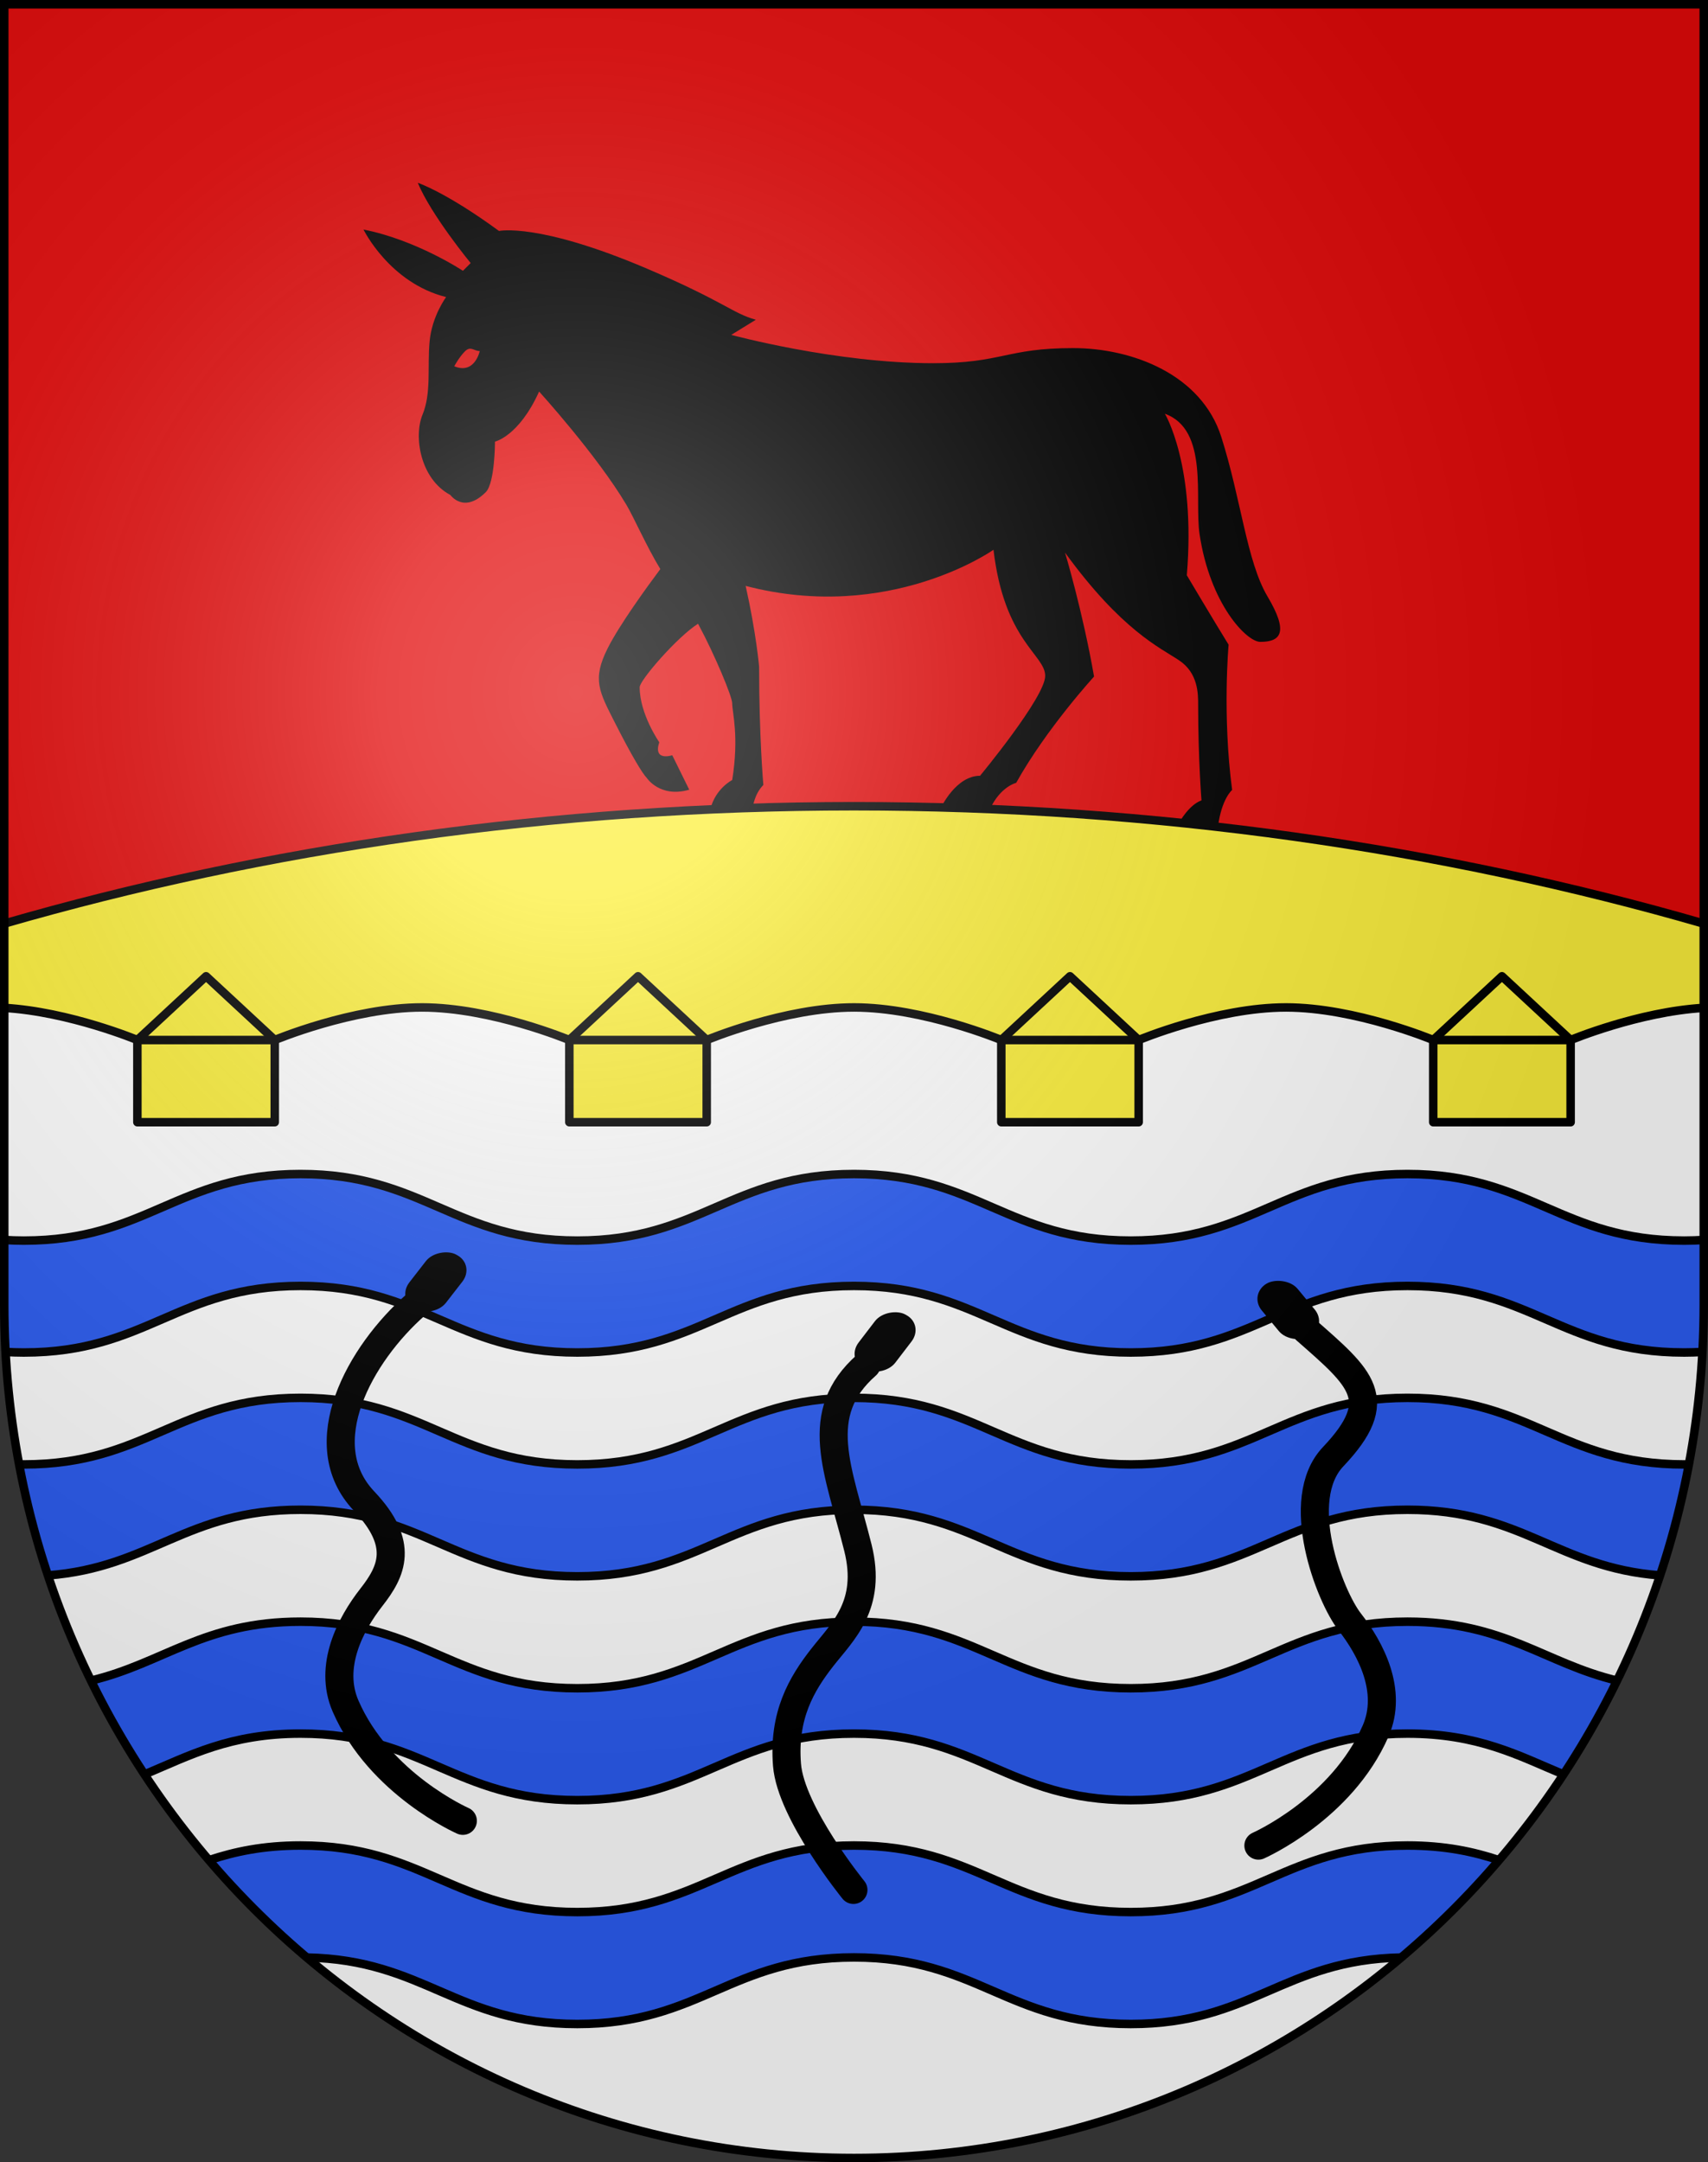 <?xml version="1.0" encoding="UTF-8" standalone="no"?>
<svg
   xmlns:ns="http://creativecommons.org/ns#"
   xmlns:dc="http://purl.org/dc/elements/1.1/"
   xmlns:cc="http://web.resource.org/cc/"
   xmlns:rdf="http://www.w3.org/1999/02/22-rdf-syntax-ns#"
   xmlns:svg="http://www.w3.org/2000/svg"
   xmlns="http://www.w3.org/2000/svg"
   xmlns:xlink="http://www.w3.org/1999/xlink"
   xmlns:sodipodi="http://sodipodi.sourceforge.net/DTD/sodipodi-0.dtd"
   xmlns:inkscape="http://www.inkscape.org/namespaces/inkscape"
   height="763"
   width="603"
   version="1.0"
   id="svg20"
   sodipodi:version="0.32"
   inkscape:version="0.45pre1"
   sodipodi:docname="PonteTresa-coat_of_arms.svg"
   sodipodi:docbase="C:\Documents and Settings\ivaldelli.DARWIN\Desktop"
   inkscape:output_extension="org.inkscape.output.svg.inkscape"
   sodipodi:modified="true">
  <rect width="100%" height="100%" fill="#333333" stroke="none"/>
  <defs
     id="defs29">
    <marker
       inkscape:stockid="Arrow2Send"
       orient="auto"
       refY="0.0"
       refX="0.0"
       id="Arrow2Send"
       style="overflow:visible;">
      <path
         id="path3324"
         style="font-size:12.0;fill-rule:evenodd;stroke-width:0.625;stroke-linejoin:round;"
         d="M 8.719,4.034 L -2.207,0.016 L 8.719,-4.002 C 6.973,-1.63 6.983,1.616 8.719,4.034 z "
         transform="scale(0.3) rotate(180) translate(-2.3,0)" />
    </marker>
    <marker
       inkscape:stockid="Arrow2Mend"
       orient="auto"
       refY="0.0"
       refX="0.0"
       id="Arrow2Mend"
       style="overflow:visible;">
      <path
         id="path3330"
         style="font-size:12.0;fill-rule:evenodd;stroke-width:0.625;stroke-linejoin:round;"
         d="M 8.719,4.034 L -2.207,0.016 L 8.719,-4.002 C 6.973,-1.63 6.983,1.616 8.719,4.034 z "
         transform="scale(0.6) rotate(180) translate(0,0)" />
    </marker>
    <marker
       inkscape:stockid="TriangleInS"
       orient="auto"
       refY="0.0"
       refX="0.0"
       id="TriangleInS"
       style="overflow:visible">
      <path
         id="path3262"
         d="M 5.77,0.0 L -2.88,5.0 L -2.88,-5.0 L 5.77,0.0 z "
         style="fill-rule:evenodd;stroke:#000000;stroke-width:1.0pt;marker-start:none"
         transform="scale(-0.2)" />
    </marker>
    <marker
       inkscape:stockid="Dot_s"
       orient="auto"
       refY="0.0"
       refX="0.0"
       id="Dot_s"
       style="overflow:visible">
      <path
         id="path3289"
         d="M -2.5,-1.0 C -2.5,1.76 -4.74,4.0 -7.5,4.0 C -10.26,4.0 -12.5,1.76 -12.5,-1.0 C -12.5,-3.76 -10.26,-6.0 -7.5,-6.0 C -4.74,-6.0 -2.5,-3.76 -2.5,-1.0 z "
         style="fill-rule:evenodd;stroke:#000000;stroke-width:1.0pt;marker-start:none;marker-end:none"
         transform="scale(0.2) translate(7.4, 1)" />
    </marker>
    <marker
       inkscape:stockid="Dot_m"
       orient="auto"
       refY="0.0"
       refX="0.0"
       id="Dot_m"
       style="overflow:visible">
      <path
         id="path3292"
         d="M -2.5,-1.0 C -2.5,1.76 -4.74,4.0 -7.5,4.0 C -10.26,4.0 -12.5,1.76 -12.5,-1.0 C -12.5,-3.76 -10.26,-6.0 -7.5,-6.0 C -4.74,-6.0 -2.5,-3.76 -2.5,-1.0 z "
         style="fill-rule:evenodd;stroke:#000000;stroke-width:1.0pt;marker-start:none;marker-end:none"
         transform="scale(0.4) translate(7.4, 1)" />
    </marker>
    <marker
       inkscape:stockid="Club"
       orient="auto"
       refY="0.0"
       refX="0.0"
       id="Club"
       style="overflow:visible">
      <path
         id="path3190"
         d="M -1.597,-7.098 C -3.486,-7.098 -5.024,-5.561 -5.024,-3.671 C -5.024,-3.015 -4.785,-2.444 -4.464,-1.923 C -4.503,-1.891 -4.544,-1.865 -4.581,-1.83 C -5.203,-2.685 -6.17,-3.275 -7.308,-3.275 C -9.197,-3.275 -10.734,-1.738 -10.734,0.151 C -10.734,2.04 -9.197,3.578 -7.308,3.578 C -6.314,3.578 -5.439,3.136 -4.814,2.459 C -4.938,2.814 -5.024,3.18 -5.024,3.578 C -5.024,5.467 -3.486,7.004 -1.597,7.004 C 0.292,7.004 1.829,5.467 1.829,3.578 C 1.829,2.784 1.514,2.084 1.06,1.503 C 2.415,1.766 3.772,2.297 4.766,3.834 C 4.028,3.096 3.554,1.753 3.554,-0.059 L 2.925,-0.105 L 3.507,-0.128 C 3.507,-1.94 3.958,-3.283 4.696,-4.021 C 3.737,-2.539 2.439,-1.995 1.13,-1.713 C 1.534,-2.275 1.829,-2.927 1.829,-3.671 C 1.829,-5.561 0.292,-7.098 -1.597,-7.098 z "
         style="fill-rule:evenodd;stroke:#000000;stroke-width:0.746pt;marker-start:none"
         transform="scale(0.6)" />
    </marker>
    <marker
       inkscape:stockid="Dot_l"
       orient="auto"
       refY="0.0"
       refX="0.0"
       id="Dot_l"
       style="overflow:visible">
      <path
         id="path3295"
         d="M -2.5,-1.0 C -2.5,1.76 -4.74,4.0 -7.5,4.0 C -10.26,4.0 -12.5,1.76 -12.5,-1.0 C -12.5,-3.76 -10.26,-6.0 -7.5,-6.0 C -4.74,-6.0 -2.5,-3.76 -2.5,-1.0 z "
         style="fill-rule:evenodd;stroke:#000000;stroke-width:1.0pt;marker-start:none;marker-end:none"
         transform="scale(0.8) translate(7.4, 1)" />
    </marker>
    <inkscape:perspective
       sodipodi:type="inkscape:persp3d"
       inkscape:vp_x="0 : 381.5 : 1"
       inkscape:vp_y="0 : 1000 : 0"
       inkscape:vp_z="603 : 381.5 : 1"
       inkscape:persp3d-origin="301.5 : 254.33333 : 1"
       id="perspective28" />
    <linearGradient
       id="linearGradient2893">
      <stop
         style="stop-color:#ffffff;stop-opacity:0.314;"
         offset="0"
         id="stop2895" />
      <stop
         id="stop2897"
         offset="0.19"
         style="stop-color:#ffffff;stop-opacity:0.251;" />
      <stop
         style="stop-color:#6b6b6b;stop-opacity:0.125;"
         offset="0.6"
         id="stop2901" />
      <stop
         style="stop-color:#000000;stop-opacity:0.125;"
         offset="1"
         id="stop2899" />
    </linearGradient>
    <linearGradient
       id="linearGradient2955">
      <stop
         style="stop-color:white;stop-opacity:0;"
         offset="0"
         id="stop2965" />
      <stop
         style="stop-color:black;stop-opacity:0.646;"
         offset="1"
         id="stop2959" />
    </linearGradient>
    <radialGradient
       inkscape:collect="always"
       xlink:href="#linearGradient2893"
       id="radialGradient3236"
       gradientUnits="userSpaceOnUse"
       gradientTransform="matrix(1.215,1.531577e-24,1.464684e-23,1.267,-839.192,-490.489)"
       cx="858.042"
       cy="579.933"
       fx="858.042"
       fy="579.933"
       r="300" />
    <inkscape:perspective
       id="perspective2523"
       inkscape:persp3d-origin="306 : 264 : 1"
       inkscape:vp_z="612 : 396 : 1"
       inkscape:vp_y="0 : 1000 : 0"
       inkscape:vp_x="0 : 396 : 1"
       sodipodi:type="inkscape:persp3d" />
  </defs>
  <sodipodi:namedview
     inkscape:window-height="990"
     inkscape:window-width="1680"
     inkscape:pageshadow="2"
     inkscape:pageopacity="0.0"
     guidetolerance="10.0"
     gridtolerance="10.0"
     objecttolerance="10.0"
     borderopacity="1.0"
     bordercolor="#666666"
     pagecolor="#ffffff"
     id="base"
     inkscape:zoom="1.0406291"
     inkscape:cx="301.5"
     inkscape:cy="381.5"
     inkscape:window-x="-4"
     inkscape:window-y="-4"
     inkscape:current-layer="layer2"
     showgrid="false"
     showguides="true"
     inkscape:guide-bbox="true">
    <sodipodi:guide
       orientation="horizontal"
       position="761.5"
       id="guide1885" />
    <sodipodi:guide
       orientation="vertical"
       position="1.5"
       id="guide1887" />
    <sodipodi:guide
       orientation="horizontal"
       position="1.5"
       id="guide1889" />
    <sodipodi:guide
       orientation="vertical"
       position="601.5"
       id="guide1891" />
    <sodipodi:guide
       orientation="vertical"
       position="301.501"
       id="guide1893" />
  </sodipodi:namedview>
  <desc
     id="desc22">Coat of Arms of Canton of Freiburg (Fribourg)</desc>
  <g
     inkscape:groupmode="layer"
     id="layer1"
     inkscape:label="Fond écu"
     style="opacity:1;display:inline"
     sodipodi:insensitive="true">
    <path
       id="path1899"
       d="M 1.5,1.5 L 1.5,460.368 C 1.5,626.678 135.815,761.5 301.5,761.5 C 467.185,761.5 601.5,626.678 601.5,460.368 L 601.5,1.5 L 1.5,1.5 z "
       style="fill:#e20909;fill-opacity:1" />
    <path
       id="path2486"
       d="M 1.5,346.5 L 1.5,460.368 C 1.5,626.679 135.814,761.5 301.5,761.5 C 467.186,761.5 601.5,626.679 601.5,460.368 L 601.5,346.5 L 1.5,346.5 z "
       style="opacity:1;fill:#ffffff" />
  </g>
  <g
     inkscape:groupmode="layer"
     id="layer2"
     inkscape:label="Meubles"
     style="opacity:1;display:inline"
     sodipodi:insensitive="true">
    <path
       style="fill:#2b5df2"
       d="M 399.198,674.725 C 355.776,674.725 344.924,651.234 301.5,651.234 C 258.076,651.234 247.224,674.725 203.802,674.725 C 160.379,674.725 149.525,651.234 106.103,651.234 C 92.941,651.234 82.779,653.398 73.788,656.407 C 84.365,668.774 95.928,680.262 108.348,690.764 C 149.895,691.564 161.145,714.218 203.802,714.218 C 247.224,714.218 258.076,690.726 301.5,690.726 C 344.924,690.726 355.776,714.218 399.198,714.218 C 441.855,714.218 453.105,691.564 494.652,690.764 C 507.072,680.262 518.635,668.774 529.213,656.407 C 520.221,653.398 510.06,651.234 496.898,651.234 C 453.476,651.233 442.621,674.725 399.198,674.725 z M 594.597,437.775 C 551.174,437.775 540.32,414.282 496.898,414.282 C 453.476,414.282 442.622,437.775 399.199,437.775 C 355.777,437.775 344.925,414.282 301.501,414.282 C 258.077,414.282 247.225,437.775 203.803,437.775 C 160.38,437.775 149.526,414.282 106.104,414.282 C 62.682,414.282 51.827,437.775 8.405,437.775 C 6.003,437.775 3.716,437.692 1.502,437.556 L 1.502,460.368 C 1.502,465.973 1.667,471.541 1.969,477.071 C 4.04,477.189 6.17,477.265 8.406,477.265 C 51.828,477.265 62.683,453.775 106.105,453.775 C 149.527,453.775 160.381,477.265 203.804,477.265 C 247.226,477.265 258.078,453.775 301.502,453.775 C 344.926,453.775 355.778,477.265 399.2,477.265 C 442.623,477.265 453.477,453.775 496.899,453.775 C 540.321,453.775 551.175,477.265 594.598,477.265 C 596.833,477.265 598.963,477.189 601.035,477.071 C 601.337,471.541 601.502,465.973 601.502,460.368 L 601.502,437.556 C 599.286,437.692 596.999,437.775 594.597,437.775 z M 496.897,493.267 C 453.475,493.267 442.621,516.758 399.198,516.758 C 355.776,516.758 344.924,493.267 301.5,493.267 C 258.076,493.267 247.224,516.758 203.802,516.758 C 160.379,516.758 149.525,493.267 106.103,493.267 C 62.681,493.267 51.826,516.758 8.404,516.758 C 7.846,516.758 7.317,516.737 6.77,516.731 C 9.298,530.128 12.698,543.215 16.931,555.922 C 53.465,553.113 65.676,532.759 106.103,532.759 C 149.525,532.759 160.379,556.251 203.802,556.251 C 247.224,556.251 258.076,532.759 301.5,532.759 C 344.924,532.759 355.776,556.251 399.198,556.251 C 442.621,556.251 453.475,532.759 496.897,532.759 C 537.325,532.759 549.535,553.113 586.07,555.922 C 590.302,543.215 593.703,530.128 596.23,516.731 C 595.683,516.738 595.154,516.758 594.596,516.758 C 551.174,516.758 540.319,493.267 496.897,493.267 z M 399.198,595.741 C 355.776,595.741 344.924,572.249 301.5,572.249 C 258.076,572.249 247.224,595.741 203.802,595.741 C 160.379,595.741 149.525,572.249 106.103,572.249 C 71.839,572.249 57.843,586.869 32.132,593.039 C 37.747,604.504 44.068,615.556 51.035,626.142 C 66.883,619.534 81.093,611.743 106.102,611.743 C 149.524,611.743 160.378,635.234 203.801,635.234 C 247.223,635.234 258.075,611.743 301.499,611.743 C 344.923,611.743 355.775,635.234 399.197,635.234 C 442.62,635.234 453.474,611.743 496.896,611.743 C 521.906,611.743 536.116,619.534 551.963,626.142 C 558.931,615.556 565.251,604.504 570.866,593.039 C 545.155,586.869 531.159,572.249 496.895,572.249 C 453.476,572.249 442.621,595.741 399.198,595.741 z "
       id="path2492" />
    <path
       style="fill:none;stroke:#000000;stroke-width:3;stroke-linejoin:round"
       d="M 529.213,656.406 C 520.221,653.397 510.06,651.233 496.898,651.233 C 453.476,651.233 442.622,674.724 399.199,674.724 C 355.777,674.724 344.925,651.233 301.501,651.233 C 258.077,651.233 247.225,674.724 203.803,674.724 C 160.38,674.724 149.526,651.233 106.104,651.233 C 92.942,651.233 82.78,653.397 73.789,656.406 M 108.348,690.764 C 149.895,691.564 161.145,714.218 203.802,714.218 C 247.224,714.218 258.076,690.726 301.5,690.726 C 344.924,690.726 355.776,714.218 399.198,714.218 C 441.855,714.218 453.105,691.564 494.652,690.764 M 601.5,437.557 C 599.286,437.693 596.999,437.776 594.597,437.776 C 551.174,437.776 540.32,414.283 496.898,414.283 C 453.476,414.283 442.622,437.776 399.199,437.776 C 355.777,437.776 344.925,414.283 301.501,414.283 C 258.077,414.283 247.225,437.776 203.803,437.776 C 160.38,437.776 149.526,414.283 106.104,414.283 C 62.682,414.283 51.827,437.776 8.405,437.776 C 6.003,437.776 3.716,437.693 1.502,437.557 M 1.967,477.071 C 4.038,477.189 6.168,477.265 8.404,477.265 C 51.826,477.265 62.681,453.775 106.103,453.775 C 149.525,453.775 160.379,477.265 203.802,477.265 C 247.224,477.265 258.076,453.775 301.5,453.775 C 344.924,453.775 355.776,477.265 399.198,477.265 C 442.621,477.265 453.475,453.775 496.897,453.775 C 540.319,453.775 551.173,477.265 594.596,477.265 C 596.831,477.265 598.961,477.189 601.033,477.071 M 596.23,516.73 C 595.683,516.737 595.154,516.757 594.596,516.757 C 551.173,516.757 540.319,493.266 496.897,493.266 C 453.475,493.266 442.621,516.757 399.198,516.757 C 355.776,516.757 344.924,493.266 301.5,493.266 C 258.076,493.266 247.224,516.757 203.802,516.757 C 160.379,516.757 149.525,493.266 106.103,493.266 C 62.681,493.266 51.826,516.757 8.404,516.757 C 7.846,516.757 7.317,516.736 6.77,516.73 M 16.93,555.922 C 53.464,553.113 65.675,532.759 106.102,532.759 C 149.524,532.759 160.378,556.251 203.801,556.251 C 247.223,556.251 258.075,532.759 301.499,532.759 C 344.923,532.759 355.775,556.251 399.197,556.251 C 442.62,556.251 453.474,532.759 496.896,532.759 C 537.324,532.759 549.534,553.113 586.069,555.922 M 570.868,593.039 C 545.157,586.869 531.161,572.249 496.897,572.249 C 453.475,572.249 442.621,595.741 399.198,595.741 C 355.776,595.741 344.924,572.249 301.5,572.249 C 258.076,572.249 247.224,595.741 203.802,595.741 C 160.379,595.741 149.525,572.249 106.103,572.249 C 71.839,572.249 57.843,586.869 32.132,593.039 M 51.035,626.142 C 66.883,619.534 81.093,611.743 106.102,611.743 C 149.524,611.743 160.378,635.234 203.801,635.234 C 247.223,635.234 258.075,611.743 301.499,611.743 C 344.923,611.743 355.775,635.234 399.197,635.234 C 442.62,635.234 453.474,611.743 496.896,611.743 C 521.906,611.743 536.116,619.534 551.963,626.142"
       id="path2494" />
    <path
       id="path2496"
       d="M 447.5,210.5 C 440.167,198.167 438.167,176.167 431.167,154.167 C 424.167,132.167 399.834,122.834 378.834,122.834 C 355.168,122.834 353.834,128.167 329.5,128.167 C 294.833,128.167 258.167,118.167 258.167,118.167 L 266.834,112.834 C 258.501,110.501 255.834,106.501 228.501,94.834 C 190.056,78.425 176.167,81.5 176.167,81.5 C 157.5,67.833 147.5,64.5 147.5,64.5 C 152.167,75.833 166.167,92.833 166.167,92.833 C 166.167,92.833 164.625,94.375 163.438,95.562 C 163.438,95.562 147,84.666 128.334,80.999 C 128.334,80.999 137.501,99.832 157.501,104.832 C 157.501,104.832 152.501,111.499 151.668,120.499 C 150.835,129.499 152.335,138.666 149.168,146.332 C 146.001,153.998 148.333,169 159,174.667 C 159,174.667 163.75,181.417 171.5,173.667 C 174.75,170.417 174.75,155.834 174.75,155.834 C 174.75,155.834 183.167,154 190.333,138.167 C 190.333,138.167 210.706,160.575 221.166,178.167 C 223.811,182.616 228.278,192.874 233.126,200.811 C 228.568,206.911 218.666,220.5 214.499,228.834 C 208.999,239.834 211.499,244.001 217.166,255.167 C 222.833,266.333 226.75,272.917 228.333,274.5 C 228.333,274.5 233,281.667 243.333,278.667 L 237.333,266.5 C 237.333,266.5 230.5,268.834 232.75,261.917 C 232.75,261.917 225.833,252 225.833,242.5 C 225.833,240.042 239.142,224.703 246.446,220.101 C 252.45,231.254 258.5,245.879 258.5,248.167 C 258.5,251.5 261,259.75 258.5,275.25 C 258.5,275.25 252.533,278.25 250.767,285.625 L 254.25,291.75 L 265.744,285.058 C 265.744,285.058 266.25,280.25 269.5,277 C 269.5,277 268,260.25 268,235.25 C 268,235.25 267,223.5 263.25,206.75 C 314,220 350.75,194 350.75,194 C 354.5,226.25 369,231 369,238.5 C 369,246 346,273.75 346,273.75 C 337.5,273.75 332.259,284.913 332.259,284.913 L 330.75,290.75 L 349.493,285.506 C 353.236,277.512 358.75,276.25 358.75,276.25 C 369.5,257 386.25,238.75 386.25,238.75 C 382.25,215.75 376,195 376,195 C 396,222.5 409.5,228.5 416.25,233 C 423,237.5 423,244.75 423,248.75 C 423,267.75 424.178,282.428 424.178,282.428 C 419.606,284.106 416.295,290.311 416.295,290.311 L 415.25,295 L 429.994,291.797 C 431.238,281.844 435,278.75 435,278.75 C 431.5,252.5 433.75,227.5 433.75,227.5 C 428.5,219 419,203 419,203 C 422.25,164 411.25,146 411.25,146 C 426.875,151.625 421.637,176 423.5,188.5 C 427.178,213.175 440.125,226.5 444.938,226.5 C 452.5,226.5 454.833,222.833 447.5,210.5 z M 160.375,129.25 C 160.375,129.25 162.063,126.062 164.125,124 C 166.187,121.938 167.25,123.875 169.375,123.875 C 169.375,123.875 167.625,132.25 160.375,129.25 z " />
    <path
       style="fill:#fcef3c"
       d="M 601.5,355.654 L 601.5,325.919 C 509.254,299.256 407.895,284.5 301.5,284.5 C 195.105,284.5 93.746,299.257 1.5,325.919 L 1.5,355.654 C 24.592,357.006 48.5,367 48.5,367 L 97,367 C 97,367 124.5,355.5 149,355.5 C 173.5,355.5 201,367 201,367 L 249.5,367 C 249.5,367 277,355.5 301.5,355.5 C 326,355.5 353.5,367 353.5,367 L 402,367 C 402,367 429.5,355.5 454,355.5 C 478.5,355.5 506,367 506,367 L 554.5,367 C 554.5,367 578.408,357.006 601.5,355.654 z "
       id="path2500" />
    <polygon
       id="polygon2504"
       points="72.75,344.5 48.5,367 48.5,396 97,396 97,367 72.75,344.5 "
       style="fill:#fcef3c;stroke:#000000;stroke-width:3;stroke-linecap:round;stroke-linejoin:round" />
    <polygon
       id="polygon2506"
       points="225.25,344.5 201,367 201,396 249.5,396 249.5,367 225.25,344.5 "
       style="fill:#fcef3c;stroke:#000000;stroke-width:3;stroke-linecap:round;stroke-linejoin:round" />
    <polygon
       id="polygon2508"
       points="377.75,344.5 353.5,367 353.5,396 402,396 402,367 377.75,344.5 "
       style="fill:#fcef3c;stroke:#000000;stroke-width:3;stroke-linecap:round;stroke-linejoin:round" />
    <polygon
       id="polygon2510"
       points="530.25,344.5 506,367 506,396 554.5,396 554.5,367 530.25,344.5 "
       style="fill:#fcef3c;stroke:#000000;stroke-width:3;stroke-linecap:round;stroke-linejoin:round" />
    <path
       id="path2514"
       d="M 1.5,355.654 C 24.592,357.006 48.5,367 48.5,367 L 97,367 C 97,367 124.5,355.5 149,355.5 C 173.5,355.5 201,367 201,367 L 249.5,367 C 249.5,367 277,355.5 301.5,355.5 C 326,355.5 353.5,367 353.5,367 L 402,367 C 402,367 429.5,355.5 454,355.5 C 478.5,355.5 506,367 506,367 L 554.5,367 C 554.5,367 578.408,357.006 601.5,355.654"
       style="fill:none;stroke:#000000;stroke-width:3;stroke-linecap:round;stroke-linejoin:round" />
    <path
       id="path2516"
       d="M 601.5,325.919 C 509.254,299.256 407.895,284.5 301.5,284.5 C 195.105,284.5 93.746,299.257 1.5,325.919"
       style="fill:none;stroke:#000000;stroke-width:3;stroke-linecap:round;stroke-linejoin:round" />
    <path
       style="opacity:1;fill:none;fill-rule:evenodd;stroke:#000000;stroke-width:9.907;stroke-linecap:round;stroke-linejoin:miter;marker-start:none;marker-end:none;stroke-miterlimit:12;stroke-dasharray:none;stroke-opacity:1"
       d="M 146.769,460.453 C 127.157,477.679 109.313,509.437 128.539,529.702 C 142.964,544.906 138.264,554.519 131.141,563.617 C 123.737,573.073 115.894,588.003 122.002,602.049 C 133.987,629.609 163.404,642.528 163.404,642.528"
       id="path2193"
       sodipodi:nodetypes="csssc" />
    <rect
       style="opacity:1;stroke-width:10.5;stroke-linecap:round;stroke-miterlimit:6.1;stroke-dasharray:none"
       id="rect3484"
       width="24.139"
       height="14.773"
       x="-334.46"
       y="396.085"
       ry="7.144"
       transform="matrix(0.614,-0.79,0.872,0.49,0,0)"
       inkscape:transform-center-x="14.222216"
       inkscape:transform-center-y="5.9372956"
       rx="7.347" />
    <path
       style="opacity:1;fill:none;fill-rule:evenodd;stroke:#000000;stroke-width:9.907;stroke-linecap:round;stroke-linejoin:miter;marker-start:none;marker-end:none;stroke-miterlimit:12;stroke-dasharray:none;stroke-opacity:1;display:inline"
       d="M 305.94,481.688 C 286.329,498.913 295.981,518.613 302.876,546.131 C 307.969,566.461 297.436,575.753 290.312,584.851 C 282.909,594.307 276.456,605.351 277.851,622.799 C 279.205,639.734 301.298,666.906 301.298,666.906"
       id="path3490"
       sodipodi:nodetypes="csssc" />
    <rect
       style="opacity:1;stroke-width:10.5;stroke-linecap:round;stroke-miterlimit:6.1;stroke-dasharray:none;display:inline"
       id="rect3492"
       width="24.139"
       height="14.773"
       x="-278.106"
       y="534.586"
       ry="7.144"
       transform="matrix(0.608,-0.794,0.875,0.484,0,0)"
       inkscape:transform-center-x="14.182226"
       inkscape:transform-center-y="6.0321813"
       rx="7.347" />
    <path
       style="opacity:1;fill:none;fill-rule:evenodd;stroke:#000000;stroke-width:9.907;stroke-linecap:round;stroke-linejoin:miter;marker-start:none;marker-end:none;stroke-miterlimit:12;stroke-dasharray:none;stroke-opacity:1;display:inline"
       d="M 460.903,469.195 C 480.515,486.421 489.896,493.758 470.67,514.023 C 456.245,529.227 469.408,563.26 476.531,572.359 C 483.935,581.815 491.778,596.745 485.67,610.79 C 473.685,638.351 444.269,651.27 444.269,651.27"
       id="path3494"
       sodipodi:nodetypes="csssc" />
    <rect
       style="opacity:1;stroke-width:10.5;stroke-linecap:round;stroke-miterlimit:6.1;stroke-dasharray:none;display:inline"
       id="rect3496"
       width="24.139"
       height="14.773"
       x="-649.953"
       y="-63.283"
       ry="7.387"
       transform="matrix(-0.638,-0.77,-0.856,0.517,0,0)"
       inkscape:transform-center-x="-14.396789"
       inkscape:transform-center-y="5.5006556"
       rx="7.347" />
  </g>
  <g
     inkscape:groupmode="layer"
     id="layer3"
     inkscape:label="Reflet final"
     style="display:inline"
     sodipodi:insensitive="true">
    <path
       style="fill:url(#radialGradient3236);fill-opacity:1"
       d="M 1.5,1.5 L 1.5,460.368 C 1.5,626.679 135.815,761.5 301.5,761.5 C 467.185,761.5 601.5,626.679 601.5,460.368 L 601.5,1.5 L 1.5,1.5 z "
       id="path2346" />
  </g>
  <g
     inkscape:groupmode="layer"
     id="layer4"
     inkscape:label="Contour final"
     style="display:inline"
     sodipodi:insensitive="true">
    <path
       style="fill:none;fill-opacity:1;stroke:#000000;stroke-width:3;stroke-miterlimit:4;stroke-dasharray:none;stroke-opacity:1"
       d="M 1.5,1.5 L 1.5,460.368 C 1.5,626.679 135.815,761.5 301.5,761.5 C 467.185,761.5 601.5,626.679 601.5,460.368 L 601.5,1.5 L 1.5,1.5 z "
       id="path3239" />
  </g>
</svg>
